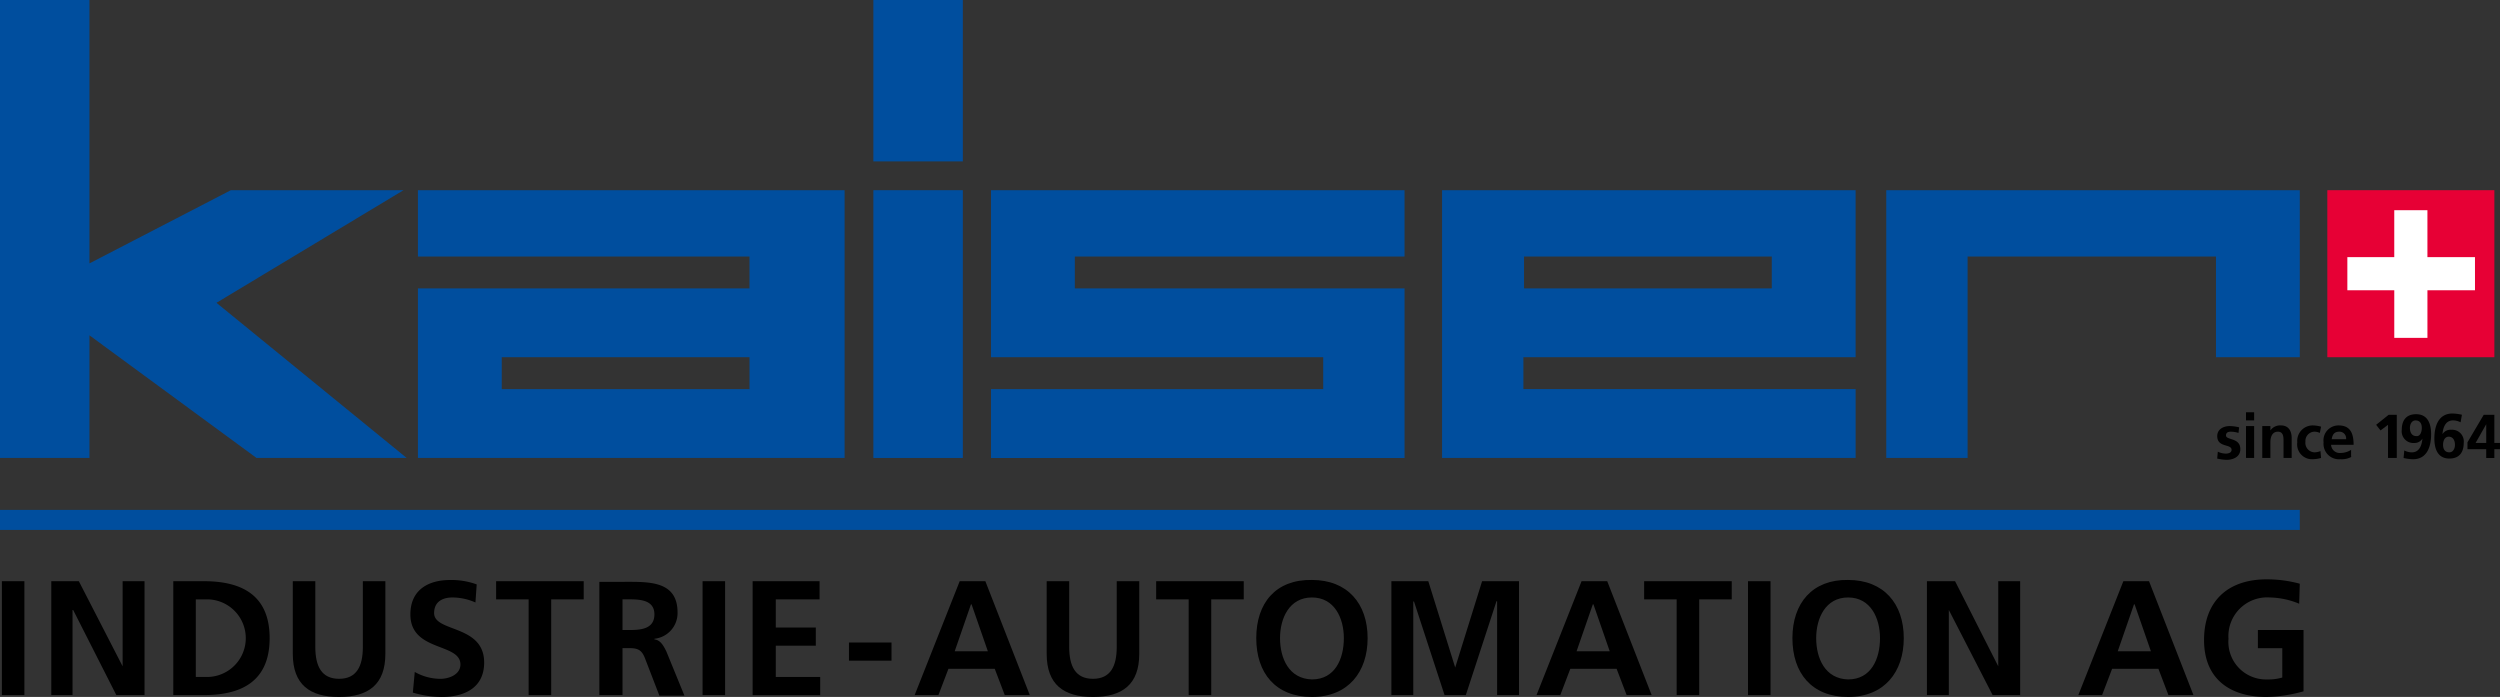 <svg id="Kaiser_AG_Logo" xmlns="http://www.w3.org/2000/svg" viewBox="0 0 261.449 72.886">
  <rect x="0" y="0" width="261.449" height="72.886" fill="#333333" stroke="none"/>
  <defs>
    <style>
      .cls-1 {
        fill: #004e9e;
      }

      .cls-2 {
        fill: #e70035;
      }

      .cls-3 {
        fill: #fff;
      }
    </style>
  </defs>
  <path id="Pfad_1" data-name="Pfad 1" class="cls-1" d="M42.528,47.893,22.638,31.667,42.2,19.89H24.143L9.356,27.545V0H0V47.893H9.356V35.069L26.825,47.893Z"/>
  <rect id="Rechteck_1" data-name="Rechteck 1" class="cls-1" width="9.356" height="16.88" transform="translate(91.337)"/>
  <rect id="Rechteck_2" data-name="Rechteck 2" class="cls-1" width="9.356" height="28.003" transform="translate(91.337 19.89)"/>
  <path id="Pfad_2" data-name="Pfad 2" class="cls-1" d="M66.8,30.4h44.622v28H66.8V40.672h34.677V37.335H66.8Zm34.677,17.469H75.567v3.337h25.909V47.869Z" transform="translate(-23.094 -10.51)"/>
  <path id="Pfad_3" data-name="Pfad 3" class="cls-1" d="M201.648,40.672h-34.48V37.335h34.48V30.4H158.4V47.869h34.742v3.337H158.4v7.2h43.248Z" transform="translate(-54.762 -10.51)"/>
  <path id="Pfad_4" data-name="Pfad 4" class="cls-1" d="M273.748,47.869V30.4H230.5v28h43.248v-7.2H239.006V47.869ZM239.071,37.335H264.98v3.337H239.071Z" transform="translate(-79.689 -10.51)"/>
  <path id="Pfad_5" data-name="Pfad 5" class="cls-1" d="M301.5,30.4v28h8.506V37.335H335.98V47.869h8.767V30.4Z" transform="translate(-104.235 -10.51)"/>
  <rect id="Rechteck_3" data-name="Rechteck 3" class="cls-1" width="240.512" height="2.094" transform="translate(0 53.324)"/>
  <rect id="Rechteck_4" data-name="Rechteck 4" width="2.355" height="11.908" transform="translate(0.196 60.782)"/>
  <path id="Pfad_6" data-name="Pfad 6" d="M8.2,92.9h2.879l4.58,8.9h0V92.9h2.29v11.908H15l-4.515-8.9h-.065v8.9H8.2Z" transform="translate(-2.835 -32.118)"/>
  <path id="Pfad_7" data-name="Pfad 7" d="M30.055,94.8h1.309a4.059,4.059,0,0,1,0,8.113H30.055ZM27.7,104.808h3.206c3.664,0,6.87-1.243,6.87-5.954S34.57,92.9,30.906,92.9H27.7v11.908Z" transform="translate(-9.577 -32.118)"/>
  <path id="Pfad_8" data-name="Pfad 8" d="M46.8,92.9h2.355v6.87c0,2.028.654,3.337,2.486,3.337s2.486-1.309,2.486-3.337V92.9h2.355v7.59c0,3.206-1.767,4.515-4.842,4.515S46.8,103.7,46.8,100.49V92.9Z" transform="translate(-16.18 -32.118)"/>
  <path id="Pfad_9" data-name="Pfad 9" d="M72.4,95.055a5.949,5.949,0,0,0-2.421-.523c-.851,0-1.9.327-1.9,1.636,0,2.028,5.234,1.178,5.234,5.169,0,2.617-2.028,3.6-4.449,3.6a10.756,10.756,0,0,1-3.01-.458l.2-2.159a5.488,5.488,0,0,0,2.683.72c.916,0,2.094-.458,2.094-1.5,0-2.29-5.234-1.309-5.234-5.234,0-2.683,2.028-3.6,4.122-3.6a7.7,7.7,0,0,1,2.813.458Z" transform="translate(-22.679 -32.048)"/>
  <path id="Pfad_10" data-name="Pfad 10" d="M82.7,94.8H79.3V92.9h9.16v1.9h-3.4v10.01H82.7Z" transform="translate(-27.416 -32.118)"/>
  <path id="Pfad_11" data-name="Pfad 11" d="M98.221,94.832h.785c1.178,0,2.552.131,2.552,1.57,0,1.5-1.374,1.636-2.552,1.636h-.785Zm-2.355,10.01h2.355V99.935h.785c.981,0,1.309.327,1.636,1.243l1.439,3.729H104.7l-1.9-4.645c-.262-.523-.589-1.178-1.243-1.243v-.065a2.7,2.7,0,0,0,2.421-2.748c0-3.337-3.01-3.206-5.627-3.206H95.8v11.842Z" transform="translate(-33.12 -32.152)"/>
  <rect id="Rechteck_5" data-name="Rechteck 5" width="2.355" height="11.908" transform="translate(73.475 60.782)"/>
  <path id="Pfad_12" data-name="Pfad 12" d="M120.3,92.9h7v1.9h-4.58v2.944h4.187v1.9h-4.187v3.271h4.645v1.9H120.3Z" transform="translate(-41.59 -32.118)"/>
  <rect id="Rechteck_6" data-name="Rechteck 6" width="4.449" height="1.897" transform="translate(88.785 67.194)"/>
  <path id="Pfad_13" data-name="Pfad 13" d="M153.855,100.228h-3.468l1.7-4.907h.065Zm-7.655,4.58h2.486l1.047-2.748h4.842l1.047,2.748h2.617L153.593,92.9h-2.683Z" transform="translate(-50.545 -32.118)"/>
  <path id="Pfad_14" data-name="Pfad 14" d="M167.3,92.9h2.355v6.87c0,2.028.654,3.337,2.486,3.337s2.486-1.309,2.486-3.337V92.9h2.355v7.59c0,3.206-1.767,4.515-4.842,4.515S167.3,103.7,167.3,100.49V92.9Z" transform="translate(-57.839 -32.118)"/>
  <path id="Pfad_15" data-name="Pfad 15" d="M188.2,94.8h-3.4V92.9h9.16v1.9h-3.4v10.01H188.2Z" transform="translate(-63.89 -32.118)"/>
  <path id="Pfad_16" data-name="Pfad 16" d="M203.286,98.784c0-2.094.981-4.253,3.337-4.253s3.337,2.159,3.337,4.253c0,2.159-.916,4.318-3.337,4.318-2.421-.065-3.337-2.225-3.337-4.318m-2.486,0c0,3.664,2.028,6.15,5.823,6.15s5.823-2.617,5.823-6.15c0-3.6-2.094-6.085-5.823-6.085-3.795-.065-5.823,2.421-5.823,6.085" transform="translate(-69.421 -32.048)"/>
  <path id="Pfad_17" data-name="Pfad 17" d="M222.4,92.9h3.86l2.813,9.029h0l2.813-9.029h3.86v11.908h-2.29V94.994h-.065l-3.206,9.814h-2.225l-3.206-9.814-.065.065v9.749H222.4Z" transform="translate(-76.889 -32.118)"/>
  <path id="Pfad_18" data-name="Pfad 18" d="M253.255,100.228h-3.468l1.7-4.907h.065Zm-7.655,4.58h2.486l1.047-2.748h4.842l1.047,2.748h2.617L252.993,92.9h-2.683Z" transform="translate(-84.91 -32.118)"/>
  <path id="Pfad_19" data-name="Pfad 19" d="M266.2,94.8h-3.4V92.9h9.16v1.9h-3.4v10.01H266.2Z" transform="translate(-90.856 -32.118)"/>
  <rect id="Rechteck_7" data-name="Rechteck 7" width="2.355" height="11.908" transform="translate(182.805 60.782)"/>
  <path id="Pfad_20" data-name="Pfad 20" d="M288.986,98.784c0-2.094.981-4.253,3.337-4.253s3.337,2.159,3.337,4.253c0,2.159-.916,4.318-3.337,4.318-2.421-.065-3.337-2.225-3.337-4.318m-2.486,0c0,3.664,2.028,6.15,5.823,6.15s5.823-2.617,5.823-6.15c0-3.6-2.094-6.085-5.823-6.085-3.729-.065-5.823,2.421-5.823,6.085" transform="translate(-99.05 -32.048)"/>
  <path id="Pfad_21" data-name="Pfad 21" d="M308,92.9h2.944l4.515,8.9h0V92.9h2.29v11.908H314.87l-4.58-8.9h0v8.9H308Z" transform="translate(-106.483 -32.118)"/>
  <path id="Pfad_22" data-name="Pfad 22" d="M339.79,100.228h-3.468l1.7-4.907h.065Zm-7.59,4.58h2.486l1.047-2.748h4.842l1.047,2.748h2.617L339.593,92.9h-2.683Z" transform="translate(-114.849 -32.118)"/>
  <path id="Pfad_23" data-name="Pfad 23" d="M362.245,95.152a8.361,8.361,0,0,0-3.075-.654,4.05,4.05,0,0,0-4.318,4.318,3.933,3.933,0,0,0,4.057,4.253,5.106,5.106,0,0,0,1.57-.2V99.8h-2.552V97.9H362.7v6.412a15.314,15.314,0,0,1-3.86.589c-3.86,0-6.543-1.9-6.543-5.954s2.486-6.346,6.543-6.346a13.1,13.1,0,0,1,3.468.458Z" transform="translate(-121.798 -32.014)"/>
  <rect id="Rechteck_8" data-name="Rechteck 8" class="cls-2" width="17.469" height="17.469" transform="translate(243.391 19.89)"/>
  <path id="Pfad_24" data-name="Pfad 24" d="M356.625,68.82a2.812,2.812,0,0,0-.785-.131c-.262,0-.523.065-.523.393,0,.523,1.5.2,1.5,1.439,0,.785-.72,1.112-1.439,1.112a5.051,5.051,0,0,1-.981-.131l.065-.72a2.015,2.015,0,0,0,.851.2c.2,0,.589-.065.589-.393,0-.654-1.5-.2-1.5-1.439,0-.72.654-1.047,1.309-1.047a4.452,4.452,0,0,1,.981.131Z" transform="translate(-122.524 -23.544)"/>
  <path id="Pfad_25" data-name="Pfad 25" d="M359,65.9h.851v.851H359Zm0,1.439h.851v3.337H359Z" transform="translate(-124.114 -22.783)"/>
  <path id="Pfad_26" data-name="Pfad 26" d="M361.6,68.065h.851v.458h0A1.23,1.23,0,0,1,363.563,68c.785,0,1.112.589,1.112,1.309V71.4h-.851V69.636c0-.393,0-.981-.589-.981-.654,0-.785.654-.785,1.112V71.4H361.6Z" transform="translate(-125.013 -23.509)"/>
  <path id="Pfad_27" data-name="Pfad 27" d="M369.555,68.785a1.307,1.307,0,0,0-.589-.131.97.97,0,0,0-.916,1.047.989.989,0,0,0,.916,1.112,1.642,1.642,0,0,0,.654-.131l.065.72a3.315,3.315,0,0,1-.851.131,1.551,1.551,0,0,1-1.636-1.767A1.616,1.616,0,0,1,368.836,68a3.315,3.315,0,0,1,.851.131Z" transform="translate(-126.949 -23.509)"/>
  <path id="Pfad_28" data-name="Pfad 28" d="M374.344,71.271a2.1,2.1,0,0,1-1.178.262,1.618,1.618,0,0,1-1.767-1.767A1.567,1.567,0,0,1,372.97,68c1.243,0,1.57.851,1.57,2.028h-2.355a.9.9,0,0,0,.981.851,2.027,2.027,0,0,0,1.112-.327v.72Zm-.589-1.832a.7.7,0,0,0-.72-.785c-.523,0-.72.327-.785.785Z" transform="translate(-128.401 -23.509)"/>
  <path id="Pfad_29" data-name="Pfad 29" d="M381.109,66.3h.851v4.515h-.916V67.347l-.785.589-.458-.589Z" transform="translate(-131.306 -22.921)"/>
  <path id="Pfad_30" data-name="Pfad 30" d="M384.162,69.995a1.742,1.742,0,0,0,.785.2c.785,0,1.047-.72,1.112-1.439h0a.954.954,0,0,1-.851.458,1.223,1.223,0,0,1-1.309-1.374c0-.981.458-1.636,1.5-1.636,1.243,0,1.57,1.047,1.57,2.094,0,1.243-.393,2.617-1.9,2.617a5.05,5.05,0,0,1-.981-.131Zm1.832-2.355c0-.458-.2-.785-.654-.785-.393,0-.589.393-.589.785,0,.458.2.851.654.851.393.065.589-.393.589-.851" transform="translate(-132.723 -22.887)"/>
  <path id="Pfad_31" data-name="Pfad 31" d="M391.848,67.016a1.742,1.742,0,0,0-.785-.2c-.785,0-1.047.72-1.112,1.439h0a.99.99,0,0,1,.916-.458,1.223,1.223,0,0,1,1.309,1.374c0,.981-.458,1.636-1.5,1.636-1.243,0-1.57-1.047-1.57-2.094,0-1.243.393-2.617,1.9-2.617a5.051,5.051,0,0,1,.981.131Zm-1.832,2.355c0,.458.2.785.654.785.393,0,.589-.393.589-.785,0-.458-.2-.851-.654-.851-.393,0-.589.393-.589.851" transform="translate(-134.521 -22.852)"/>
  <path id="Pfad_32" data-name="Pfad 32" d="M394.4,69.179l1.7-2.879h1.112v2.944h.589V69.9h-.589v.916h-.851V69.9H394.4Zm1.963.065V67.281h0l-1.112,1.963Z" transform="translate(-136.353 -22.921)"/>
  <path id="Pfad_33" data-name="Pfad 33" class="cls-3" d="M388.547,38.507h-4.973V33.6h-3.468v4.907H375.2v3.468h4.907v4.973h3.468V41.975h4.973Z" transform="translate(-129.715 -11.616)"/>
</svg>
